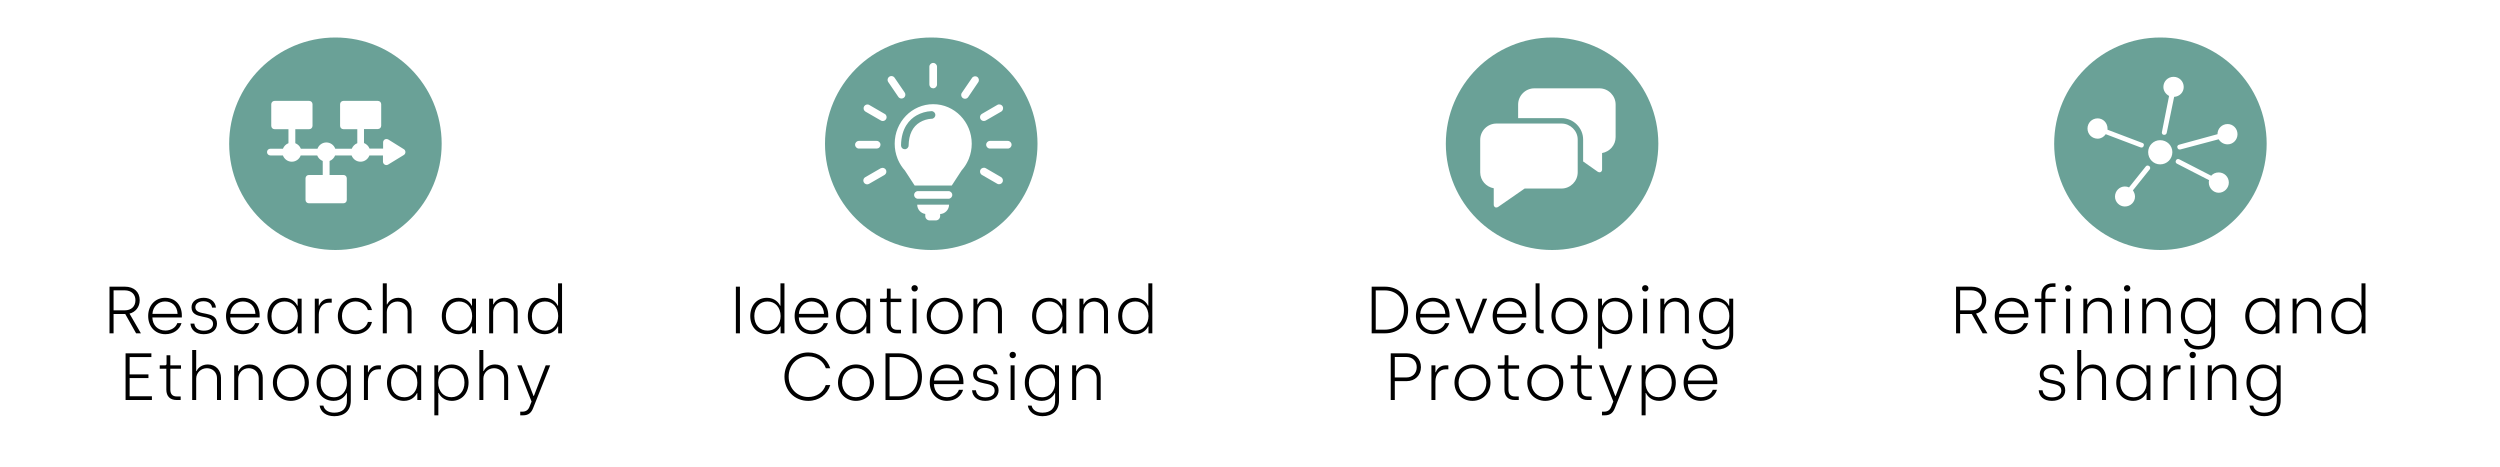 <svg width="600" height="112" viewBox="0 0 600 112" fill="none" xmlns="http://www.w3.org/2000/svg">
<path d="M26.282 80H27.258V75.36H30.058L32.666 80H33.818L31.082 75.264C32.458 74.928 33.53 73.728 33.53 72.048C33.53 70.08 32.17 68.8 29.962 68.8H26.282V80ZM27.258 74.48V69.68H29.914C31.578 69.68 32.506 70.672 32.506 72.048C32.506 73.616 31.434 74.48 29.962 74.48H27.258ZM39.69 80.208C41.642 80.208 43.098 79.104 43.562 77.552H42.554C42.186 78.624 41.034 79.328 39.706 79.328C37.818 79.328 36.618 78 36.57 76.192H43.642V75.696C43.642 73.296 42.138 71.472 39.61 71.472C37.354 71.472 35.562 73.184 35.562 75.84C35.562 78.336 37.194 80.208 39.69 80.208ZM36.586 75.328C36.682 73.536 38.042 72.352 39.61 72.352C41.29 72.352 42.538 73.424 42.618 75.328H36.586ZM48.879 80.208C50.799 80.208 52.079 79.232 52.079 77.68C52.079 74.256 46.879 76.096 46.879 73.728C46.879 72.896 47.663 72.304 48.815 72.304C50.031 72.304 50.783 72.88 50.895 73.824H51.823C51.695 72.336 50.431 71.472 48.895 71.472C47.199 71.472 45.967 72.352 45.967 73.728C45.967 76.992 51.135 75.152 51.135 77.728C51.135 78.736 50.319 79.36 48.927 79.36C47.631 79.36 46.767 78.784 46.639 77.664H45.711C45.823 79.168 46.943 80.208 48.879 80.208ZM58.37 80.208C60.322 80.208 61.778 79.104 62.242 77.552H61.234C60.866 78.624 59.714 79.328 58.386 79.328C56.498 79.328 55.298 78 55.25 76.192H62.322V75.696C62.322 73.296 60.818 71.472 58.29 71.472C56.034 71.472 54.242 73.184 54.242 75.84C54.242 78.336 55.874 80.208 58.37 80.208ZM55.266 75.328C55.362 73.536 56.722 72.352 58.29 72.352C59.97 72.352 61.218 73.424 61.298 75.328H55.266ZM68.263 80.208C70.135 80.208 71.096 78.976 71.368 78.352H71.463V80H72.391V71.68H71.431V73.36H71.335C71.031 72.624 70.023 71.472 68.2 71.472C65.816 71.472 64.183 73.28 64.183 75.856C64.183 78.4 65.816 80.208 68.263 80.208ZM68.328 79.344C66.424 79.344 65.159 77.952 65.159 75.856C65.159 73.792 66.424 72.352 68.311 72.352C70.151 72.352 71.463 73.728 71.463 75.856C71.463 77.76 70.296 79.344 68.328 79.344ZM75.548 80H76.508V75.52C76.508 73.936 77.388 72.64 78.988 72.64H79.612V71.68H78.972C77.692 71.68 76.86 72.544 76.604 73.344H76.508V71.68H75.548V80ZM85.354 80.208C87.146 80.208 88.874 79.104 89.274 77.264H88.298C87.962 78.512 86.73 79.328 85.386 79.328C83.45 79.328 82.074 77.824 82.074 75.84C82.074 73.904 83.402 72.352 85.354 72.352C86.714 72.352 87.93 73.168 88.282 74.416H89.274C88.842 72.576 87.146 71.472 85.338 71.472C82.89 71.472 81.082 73.376 81.082 75.84C81.082 78.304 82.858 80.208 85.354 80.208ZM91.869 80H92.829V74.88C92.829 73.472 93.965 72.368 95.405 72.368C96.765 72.368 97.821 73.36 97.821 74.736V80H98.781V74.672C98.781 72.896 97.565 71.472 95.629 71.472C94.269 71.472 93.293 72.208 92.925 73.056H92.829V68H91.869V80ZM110.112 80.208C111.984 80.208 112.944 78.976 113.216 78.352H113.312V80H114.24V71.68H113.28V73.36H113.184C112.88 72.624 111.872 71.472 110.048 71.472C107.664 71.472 106.032 73.28 106.032 75.856C106.032 78.4 107.664 80.208 110.112 80.208ZM110.176 79.344C108.272 79.344 107.008 77.952 107.008 75.856C107.008 73.792 108.272 72.352 110.16 72.352C112 72.352 113.312 73.728 113.312 75.856C113.312 77.76 112.144 79.344 110.176 79.344ZM117.397 80H118.357V74.944C118.357 73.52 119.429 72.368 120.901 72.368C122.245 72.368 123.285 73.36 123.285 74.736V80H124.245V74.672C124.245 72.896 123.061 71.472 121.109 71.472C119.781 71.472 118.821 72.208 118.453 73.04H118.357V71.68H117.397V80ZM130.761 80.208C132.633 80.208 133.593 78.976 133.865 78.352H133.961V80H134.889V68H133.929V73.36H133.833C133.529 72.624 132.521 71.472 130.697 71.472C128.313 71.472 126.681 73.28 126.681 75.856C126.681 78.4 128.313 80.208 130.761 80.208ZM130.825 79.344C128.921 79.344 127.657 77.952 127.657 75.856C127.657 73.792 128.921 72.352 130.809 72.352C132.649 72.352 133.961 73.728 133.961 75.856C133.961 77.76 132.793 79.344 130.825 79.344ZM30.138 96H36.458V95.104H31.114V90.736H35.626V89.856H31.114V85.696H36.33V84.8H30.138V96ZM42.369 96H43.361V95.152H42.433C41.361 95.152 40.881 94.544 40.881 93.488V88.496H43.441V87.68H40.881V85.264H39.969V87.328C39.969 87.552 39.825 87.68 39.633 87.68H38.337V88.496H39.921V93.504C39.921 95.152 40.865 96 42.369 96ZM46.126 96H47.086V90.88C47.086 89.472 48.222 88.368 49.662 88.368C51.022 88.368 52.078 89.36 52.078 90.736V96H53.038V90.672C53.038 88.896 51.822 87.472 49.886 87.472C48.526 87.472 47.55 88.208 47.182 89.056H47.086V84H46.126V96ZM56.208 96H57.168V90.944C57.168 89.52 58.24 88.368 59.712 88.368C61.056 88.368 62.096 89.36 62.096 90.736V96H63.056V90.672C63.056 88.896 61.872 87.472 59.92 87.472C58.592 87.472 57.632 88.208 57.264 89.04H57.168V87.68H56.208V96ZM69.796 96.208C72.276 96.208 74.132 94.336 74.132 91.84C74.132 89.344 72.292 87.472 69.812 87.472C67.348 87.472 65.492 89.328 65.492 91.84C65.492 94.352 67.332 96.208 69.796 96.208ZM69.796 95.328C67.876 95.328 66.468 93.856 66.468 91.84C66.468 89.856 67.876 88.352 69.796 88.352C71.732 88.352 73.14 89.84 73.14 91.84C73.14 93.856 71.732 95.328 69.796 95.328ZM80.237 99.888C82.653 99.888 84.189 98.512 84.189 96.16V87.68H83.229V89.36H83.133C82.829 88.624 81.821 87.472 79.997 87.472C77.613 87.472 75.981 89.28 75.981 91.856C75.981 94.4 77.613 96.208 80.061 96.208C81.933 96.208 82.893 94.976 83.165 94.352H83.261V96.16C83.261 97.936 82.221 99.04 80.237 99.04C78.877 99.04 77.853 98.464 77.613 97.344H76.701C76.957 98.832 78.205 99.888 80.237 99.888ZM80.125 95.344C78.221 95.344 76.957 93.952 76.957 91.856C76.957 89.792 78.221 88.352 80.109 88.352C81.949 88.352 83.261 89.728 83.261 91.856C83.261 93.76 82.093 95.344 80.125 95.344ZM87.346 96H88.306V91.52C88.306 89.936 89.186 88.64 90.786 88.64H91.41V87.68H90.77C89.49 87.68 88.658 88.544 88.402 89.344H88.306V87.68H87.346V96ZM96.96 96.208C98.832 96.208 99.792 94.976 100.064 94.352H100.16V96H101.088V87.68H100.128V89.36H100.032C99.728 88.624 98.72 87.472 96.896 87.472C94.512 87.472 92.88 89.28 92.88 91.856C92.88 94.4 94.512 96.208 96.96 96.208ZM97.024 95.344C95.12 95.344 93.856 93.952 93.856 91.856C93.856 89.792 95.12 88.352 97.008 88.352C98.848 88.352 100.16 89.728 100.16 91.856C100.16 93.76 98.992 95.344 97.024 95.344ZM104.244 99.68H105.204V94.32H105.3C105.604 95.056 106.612 96.208 108.436 96.208C110.82 96.208 112.452 94.4 112.452 91.824C112.452 89.28 110.82 87.472 108.372 87.472C106.5 87.472 105.54 88.704 105.268 89.328H105.172V87.68H104.244V99.68ZM108.324 95.328C106.484 95.328 105.172 93.952 105.172 91.824C105.172 89.92 106.34 88.336 108.308 88.336C110.212 88.336 111.476 89.728 111.476 91.824C111.476 93.888 110.212 95.328 108.324 95.328ZM115.045 96H116.005V90.88C116.005 89.472 117.141 88.368 118.581 88.368C119.941 88.368 120.997 89.36 120.997 90.736V96H121.957V90.672C121.957 88.896 120.741 87.472 118.805 87.472C117.445 87.472 116.469 88.208 116.101 89.056H116.005V84H115.045V96ZM124.856 99.68H125.528C126.872 99.68 127.528 99.024 127.96 97.92L132.04 87.68H130.968L128.136 95.024H128.04L125.192 87.68H124.136L127.576 96.368L127.096 97.584C126.792 98.368 126.264 98.8 125.352 98.8H124.856V99.68Z" fill="black"/>
<path fill-rule="evenodd" clip-rule="evenodd" d="M80.5 60C94.583 60 106 48.583 106 34.5C106 20.417 94.583 9 80.5 9C66.417 9 55 20.417 55 34.5C55 48.583 66.417 60 80.5 60ZM93.204 33.489L96.915 35.8C97.16 35.94 97.3 36.22 97.3 36.5C97.3 36.78 97.159 37.061 96.914 37.2L93.137 39.509C93.031 39.579 92.856 39.615 92.717 39.615C92.576 39.615 92.471 39.579 92.331 39.509C92.087 39.37 91.912 39.09 91.912 38.809V37.304H88.656C88.341 38.179 87.501 38.809 86.521 38.809C85.54 38.809 84.7 38.179 84.385 37.304H80.43C80.185 37.899 79.73 38.389 79.1 38.634V41.995H82.425C82.88 41.995 83.23 42.345 83.23 42.8L83.231 47.982C83.231 48.437 82.881 48.787 82.426 48.787H74.131C73.676 48.787 73.326 48.437 73.326 47.982V42.801C73.326 42.346 73.676 41.996 74.131 41.996H77.456V38.636C76.862 38.391 76.371 37.936 76.126 37.305H72.171C71.855 38.18 71.015 38.811 70.035 38.811C69.055 38.811 68.214 38.18 67.9 37.305H64.889C64.434 37.305 64.084 36.955 64.084 36.5C64.084 36.045 64.434 35.695 64.889 35.695L67.9 35.696C68.144 35.102 68.6 34.611 69.23 34.366V31.005H65.905C65.45 31.005 65.1 30.655 65.1 30.2V25.02C65.1 24.564 65.45 24.214 65.905 24.214H74.2C74.655 24.214 75.005 24.564 75.005 25.02V30.2C75.005 30.655 74.655 31.005 74.2 31.005L70.874 31.004V34.365C71.469 34.609 71.96 35.065 72.205 35.695H76.193C76.509 34.82 77.348 34.19 78.329 34.19C79.309 34.19 80.15 34.82 80.464 35.695L84.419 35.696C84.664 35.102 85.12 34.611 85.75 34.366V31.005H82.425C81.969 31.005 81.62 30.655 81.62 30.2V25.02C81.62 24.564 81.969 24.214 82.425 24.214H90.684C91.139 24.214 91.489 24.564 91.489 25.02V30.163C91.489 30.618 91.139 30.968 90.684 30.968H87.359V34.329C87.954 34.574 88.445 35.029 88.689 35.659H91.945V34.154C91.945 33.873 92.12 33.593 92.364 33.454C92.643 33.314 92.959 33.35 93.204 33.489Z" fill="#6AA197"/>
<path d="M176.61 80H177.586V68.8H176.61V80ZM184.142 80.208C186.014 80.208 186.974 78.976 187.246 78.352H187.342V80H188.27V68H187.31V73.36H187.214C186.91 72.624 185.902 71.472 184.078 71.472C181.694 71.472 180.062 73.28 180.062 75.856C180.062 78.4 181.694 80.208 184.142 80.208ZM184.206 79.344C182.302 79.344 181.038 77.952 181.038 75.856C181.038 73.792 182.302 72.352 184.19 72.352C186.03 72.352 187.342 73.728 187.342 75.856C187.342 77.76 186.174 79.344 184.206 79.344ZM194.835 80.208C196.787 80.208 198.243 79.104 198.707 77.552H197.699C197.331 78.624 196.179 79.328 194.851 79.328C192.963 79.328 191.763 78 191.715 76.192H198.787V75.696C198.787 73.296 197.283 71.472 194.755 71.472C192.499 71.472 190.707 73.184 190.707 75.84C190.707 78.336 192.339 80.208 194.835 80.208ZM191.731 75.328C191.827 73.536 193.187 72.352 194.755 72.352C196.435 72.352 197.683 73.424 197.763 75.328H191.731ZM204.728 80.208C206.6 80.208 207.56 78.976 207.832 78.352H207.928V80H208.856V71.68H207.896V73.36H207.8C207.496 72.624 206.488 71.472 204.664 71.472C202.28 71.472 200.648 73.28 200.648 75.856C200.648 78.4 202.28 80.208 204.728 80.208ZM204.792 79.344C202.888 79.344 201.624 77.952 201.624 75.856C201.624 73.792 202.888 72.352 204.776 72.352C206.616 72.352 207.928 73.728 207.928 75.856C207.928 77.76 206.76 79.344 204.792 79.344ZM215.245 80H216.237V79.152H215.309C214.237 79.152 213.757 78.544 213.757 77.488V72.496H216.317V71.68H213.757V69.264H212.845V71.328C212.845 71.552 212.701 71.68 212.509 71.68H211.213V72.496H212.797V77.504C212.797 79.152 213.741 80 215.245 80ZM219.497 69.968C219.961 69.968 220.281 69.632 220.281 69.184C220.281 68.752 219.961 68.432 219.497 68.432C219.065 68.432 218.745 68.752 218.745 69.184C218.745 69.632 219.065 69.968 219.497 69.968ZM219.001 80H219.961V71.68H219.001V80ZM226.715 80.208C229.195 80.208 231.051 78.336 231.051 75.84C231.051 73.344 229.211 71.472 226.731 71.472C224.267 71.472 222.411 73.328 222.411 75.84C222.411 78.352 224.251 80.208 226.715 80.208ZM226.715 79.328C224.795 79.328 223.387 77.856 223.387 75.84C223.387 73.856 224.795 72.352 226.715 72.352C228.651 72.352 230.059 73.84 230.059 75.84C230.059 77.856 228.651 79.328 226.715 79.328ZM233.619 80H234.579V74.944C234.579 73.52 235.651 72.368 237.123 72.368C238.467 72.368 239.507 73.36 239.507 74.736V80H240.467V74.672C240.467 72.896 239.283 71.472 237.331 71.472C236.003 71.472 235.043 72.208 234.675 73.04H234.579V71.68H233.619V80ZM251.784 80.208C253.656 80.208 254.616 78.976 254.888 78.352H254.984V80H255.912V71.68H254.952V73.36H254.856C254.552 72.624 253.544 71.472 251.72 71.472C249.336 71.472 247.704 73.28 247.704 75.856C247.704 78.4 249.336 80.208 251.784 80.208ZM251.848 79.344C249.944 79.344 248.68 77.952 248.68 75.856C248.68 73.792 249.944 72.352 251.832 72.352C253.672 72.352 254.984 73.728 254.984 75.856C254.984 77.76 253.816 79.344 251.848 79.344ZM259.069 80H260.029V74.944C260.029 73.52 261.101 72.368 262.573 72.368C263.917 72.368 264.957 73.36 264.957 74.736V80H265.917V74.672C265.917 72.896 264.733 71.472 262.781 71.472C261.453 71.472 260.493 72.208 260.125 73.04H260.029V71.68H259.069V80ZM272.433 80.208C274.305 80.208 275.265 78.976 275.537 78.352H275.633V80H276.561V68H275.601V73.36H275.505C275.201 72.624 274.193 71.472 272.369 71.472C269.985 71.472 268.353 73.28 268.353 75.856C268.353 78.4 269.985 80.208 272.433 80.208ZM272.497 79.344C270.593 79.344 269.329 77.952 269.329 75.856C269.329 73.792 270.593 72.352 272.481 72.352C274.321 72.352 275.633 73.728 275.633 75.856C275.633 77.76 274.465 79.344 272.497 79.344ZM193.983 96.208C196.543 96.208 198.543 94.704 199.263 92.416H198.175C197.551 94.256 195.903 95.28 193.983 95.28C191.311 95.28 189.279 93.216 189.279 90.4C189.279 87.616 191.311 85.52 193.983 85.52C195.919 85.52 197.567 86.56 198.207 88.384H199.263C198.511 86.128 196.559 84.592 193.983 84.592C190.687 84.592 188.271 87.12 188.271 90.4C188.271 93.712 190.671 96.208 193.983 96.208ZM205.423 96.208C207.903 96.208 209.759 94.336 209.759 91.84C209.759 89.344 207.919 87.472 205.439 87.472C202.975 87.472 201.119 89.328 201.119 91.84C201.119 94.352 202.959 96.208 205.423 96.208ZM205.423 95.328C203.503 95.328 202.095 93.856 202.095 91.84C202.095 89.856 203.503 88.352 205.423 88.352C207.359 88.352 208.767 89.84 208.767 91.84C208.767 93.856 207.359 95.328 205.423 95.328ZM212.519 96H215.655C219.127 96 221.271 93.824 221.271 90.4C221.271 87.136 219.127 84.8 215.655 84.8H212.519V96ZM213.495 95.12V85.696H215.655C218.471 85.696 220.263 87.568 220.263 90.4C220.263 93.328 218.455 95.12 215.655 95.12H213.495ZM227.271 96.208C229.223 96.208 230.679 95.104 231.143 93.552H230.135C229.767 94.624 228.615 95.328 227.287 95.328C225.399 95.328 224.199 94 224.151 92.192H231.223V91.696C231.223 89.296 229.719 87.472 227.191 87.472C224.935 87.472 223.143 89.184 223.143 91.84C223.143 94.336 224.775 96.208 227.271 96.208ZM224.167 91.328C224.263 89.536 225.623 88.352 227.191 88.352C228.871 88.352 230.119 89.424 230.199 91.328H224.167ZM236.46 96.208C238.38 96.208 239.66 95.232 239.66 93.68C239.66 90.256 234.46 92.096 234.46 89.728C234.46 88.896 235.244 88.304 236.396 88.304C237.612 88.304 238.364 88.88 238.476 89.824H239.404C239.276 88.336 238.012 87.472 236.476 87.472C234.78 87.472 233.548 88.352 233.548 89.728C233.548 92.992 238.716 91.152 238.716 93.728C238.716 94.736 237.9 95.36 236.508 95.36C235.212 95.36 234.348 94.784 234.22 93.664H233.292C233.404 95.168 234.524 96.208 236.46 96.208ZM243.039 85.968C243.503 85.968 243.823 85.632 243.823 85.184C243.823 84.752 243.503 84.432 243.039 84.432C242.607 84.432 242.287 84.752 242.287 85.184C242.287 85.632 242.607 85.968 243.039 85.968ZM242.543 96H243.503V87.68H242.543V96ZM250.208 99.888C252.624 99.888 254.16 98.512 254.16 96.16V87.68H253.2V89.36H253.104C252.8 88.624 251.792 87.472 249.968 87.472C247.584 87.472 245.952 89.28 245.952 91.856C245.952 94.4 247.584 96.208 250.032 96.208C251.904 96.208 252.864 94.976 253.136 94.352H253.232V96.16C253.232 97.936 252.192 99.04 250.208 99.04C248.848 99.04 247.824 98.464 247.584 97.344H246.672C246.928 98.832 248.176 99.888 250.208 99.888ZM250.096 95.344C248.192 95.344 246.928 93.952 246.928 91.856C246.928 89.792 248.192 88.352 250.08 88.352C251.92 88.352 253.232 89.728 253.232 91.856C253.232 93.76 252.064 95.344 250.096 95.344ZM257.317 96H258.277V90.944C258.277 89.52 259.349 88.368 260.821 88.368C262.165 88.368 263.205 89.36 263.205 90.736V96H264.165V90.672C264.165 88.896 262.981 87.472 261.029 87.472C259.701 87.472 258.741 88.208 258.373 89.04H258.277V87.68H257.317V96Z" fill="black"/>
<path fill-rule="evenodd" clip-rule="evenodd" d="M249 34.5C249 48.583 237.583 60 223.5 60C209.417 60 198 48.583 198 34.5C198 20.417 209.417 9 223.5 9C237.583 9 249 20.417 249 34.5ZM241.858 33.815H237.599C237.092 33.815 236.68 34.227 236.68 34.735C236.68 35.244 237.092 35.656 237.599 35.656H241.858C242.367 35.656 242.779 35.244 242.779 34.735C242.779 34.227 242.367 33.815 241.858 33.815ZM236.6 28.914C236.456 28.996 236.292 29.039 236.126 29.036V29.041C235.708 29.042 235.342 28.762 235.233 28.36C235.123 27.956 235.301 27.529 235.663 27.323L239.351 25.18C239.794 24.921 240.364 25.07 240.621 25.515C240.88 25.958 240.731 26.526 240.288 26.785L236.6 28.914ZM234.543 18.46C234.126 18.186 233.568 18.291 233.283 18.7L230.881 22.219H230.879C230.723 22.421 230.659 22.676 230.699 22.927C230.74 23.178 230.881 23.402 231.091 23.544C231.303 23.685 231.562 23.735 231.81 23.679C232.057 23.623 232.272 23.467 232.4 23.247L234.786 19.72C235.06 19.303 234.951 18.744 234.543 18.46ZM217.18 23.157C217.021 23.459 216.706 23.648 216.364 23.648C216.059 23.649 215.772 23.5 215.6 23.247L213.201 19.72C213.054 19.518 212.993 19.266 213.036 19.02C213.078 18.774 213.218 18.554 213.424 18.414C213.631 18.273 213.887 18.222 214.132 18.275C214.376 18.326 214.589 18.475 214.722 18.687V18.688L217.124 22.207C217.318 22.488 217.339 22.854 217.18 23.157ZM212.299 27.323L208.608 25.18C208.17 24.947 207.627 25.103 207.379 25.533C207.131 25.961 207.267 26.509 207.687 26.771L211.375 28.901C211.587 29.034 211.843 29.075 212.084 29.014C212.327 28.954 212.535 28.798 212.66 28.581C212.785 28.366 212.816 28.109 212.747 27.868C212.678 27.628 212.516 27.426 212.294 27.31L212.299 27.323ZM236.6 40.38L240.27 42.51V42.518C240.69 42.781 240.826 43.329 240.578 43.757C240.331 44.187 239.788 44.343 239.351 44.11L235.663 41.98C235.222 41.721 235.072 41.153 235.332 40.712C235.591 40.271 236.159 40.121 236.6 40.38ZM211.379 40.38L207.692 42.51C207.471 42.626 207.308 42.828 207.239 43.068C207.17 43.307 207.202 43.565 207.326 43.781C207.451 43.998 207.659 44.154 207.9 44.214C208.143 44.273 208.399 44.234 208.611 44.101L212.299 41.98C212.719 41.717 212.855 41.169 212.607 40.739C212.36 40.311 211.817 40.156 211.379 40.388V40.38ZM210.401 33.815C210.908 33.815 211.32 34.226 211.32 34.735C211.32 34.979 211.223 35.212 211.051 35.385C210.878 35.559 210.644 35.655 210.401 35.655H206.142C205.633 35.655 205.221 35.244 205.221 34.735C205.221 34.226 205.633 33.815 206.142 33.815H210.401ZM223.967 21.198C224.474 21.198 224.886 20.787 224.886 20.278V16.02C224.886 15.512 224.474 15.1 223.967 15.1C223.459 15.1 223.047 15.512 223.047 16.02V20.278C223.047 20.523 223.144 20.757 223.316 20.929C223.488 21.102 223.723 21.198 223.967 21.198ZM220.309 45.865H227.624C228.133 45.865 228.545 46.277 228.545 46.785C228.545 47.292 228.133 47.704 227.624 47.704H220.309C219.8 47.704 219.388 47.292 219.388 46.785C219.388 46.277 219.8 45.865 220.309 45.865ZM222.067 51.35V51.855C222.067 52.431 222.533 52.898 223.109 52.9H224.597C225.171 52.898 225.636 52.433 225.637 51.858V51.371C226.835 51.305 227.773 50.319 227.78 49.12H220.131C220.138 50.239 220.96 51.187 222.067 51.35ZM214.727 34.49C214.727 29.253 218.86 25.003 223.967 25.003C229.073 25.003 233.216 29.251 233.216 34.492C233.216 35.711 232.987 36.919 232.538 38.052H232.54C232.482 38.195 232.425 38.334 232.362 38.472C231.962 39.365 231.426 40.188 230.774 40.917L228.427 44.525H219.515L217.167 40.917C216.516 40.188 215.979 39.365 215.579 38.472H215.58C215.518 38.333 215.459 38.192 215.403 38.052C214.955 36.919 214.726 35.711 214.727 34.492V34.49ZM220.791 29.337C221.629 28.843 222.574 28.556 223.547 28.497L223.564 28.511C224.071 28.511 224.482 28.099 224.482 27.59C224.482 27.083 224.071 26.672 223.564 26.672C222.294 26.722 221.055 27.078 219.951 27.708C218.3 28.658 216.319 30.678 216.246 34.878C216.242 35.122 216.335 35.357 216.504 35.532C216.673 35.71 216.906 35.81 217.15 35.815C217.651 35.815 218.061 35.413 218.069 34.912V34.911C218.115 32.277 219.031 30.382 220.791 29.337Z" fill="#6AA197"/>
<path d="M329.2 80H332.336C335.808 80 337.952 77.824 337.952 74.4C337.952 71.136 335.808 68.8 332.336 68.8H329.2V80ZM330.176 79.12V69.696H332.336C335.152 69.696 336.944 71.568 336.944 74.4C336.944 77.328 335.136 79.12 332.336 79.12H330.176ZM343.952 80.208C345.904 80.208 347.36 79.104 347.824 77.552H346.816C346.448 78.624 345.296 79.328 343.968 79.328C342.08 79.328 340.88 78 340.832 76.192H347.904V75.696C347.904 73.296 346.4 71.472 343.872 71.472C341.616 71.472 339.824 73.184 339.824 75.84C339.824 78.336 341.456 80.208 343.952 80.208ZM340.848 75.328C340.944 73.536 342.304 72.352 343.872 72.352C345.552 72.352 346.8 73.424 346.88 75.328H340.848ZM352.571 80H353.611L356.923 71.68H355.867L353.131 78.832H353.035L350.299 71.68H349.275L352.571 80ZM362.366 80.208C364.318 80.208 365.774 79.104 366.238 77.552H365.23C364.862 78.624 363.71 79.328 362.382 79.328C360.494 79.328 359.294 78 359.246 76.192H366.318V75.696C366.318 73.296 364.814 71.472 362.286 71.472C360.03 71.472 358.238 73.184 358.238 75.84C358.238 78.336 359.87 80.208 362.366 80.208ZM359.262 75.328C359.358 73.536 360.718 72.352 362.286 72.352C363.966 72.352 365.214 73.424 365.294 75.328H359.262ZM369.964 80H370.476V79.152H370.124C369.724 79.152 369.5 78.88 369.5 78.448V68H368.54V78.448C368.54 79.44 369.084 80 369.964 80ZM376.644 80.208C379.124 80.208 380.98 78.336 380.98 75.84C380.98 73.344 379.14 71.472 376.66 71.472C374.196 71.472 372.34 73.328 372.34 75.84C372.34 78.352 374.18 80.208 376.644 80.208ZM376.644 79.328C374.724 79.328 373.316 77.856 373.316 75.84C373.316 73.856 374.724 72.352 376.644 72.352C378.58 72.352 379.988 73.84 379.988 75.84C379.988 77.856 378.58 79.328 376.644 79.328ZM383.549 83.68H384.509V78.32H384.605C384.909 79.056 385.917 80.208 387.741 80.208C390.125 80.208 391.757 78.4 391.757 75.824C391.757 73.28 390.125 71.472 387.677 71.472C385.805 71.472 384.845 72.704 384.573 73.328H384.477V71.68H383.549V83.68ZM387.629 79.328C385.789 79.328 384.477 77.952 384.477 75.824C384.477 73.92 385.645 72.336 387.613 72.336C389.517 72.336 390.781 73.728 390.781 75.824C390.781 77.888 389.517 79.328 387.629 79.328ZM394.846 69.968C395.31 69.968 395.63 69.632 395.63 69.184C395.63 68.752 395.31 68.432 394.846 68.432C394.414 68.432 394.094 68.752 394.094 69.184C394.094 69.632 394.414 69.968 394.846 69.968ZM394.35 80H395.31V71.68H394.35V80ZM398.479 80H399.439V74.944C399.439 73.52 400.511 72.368 401.983 72.368C403.327 72.368 404.367 73.36 404.367 74.736V80H405.327V74.672C405.327 72.896 404.143 71.472 402.191 71.472C400.863 71.472 399.903 72.208 399.535 73.04H399.439V71.68H398.479V80ZM412.019 83.888C414.435 83.888 415.971 82.512 415.971 80.16V71.68H415.011V73.36H414.915C414.611 72.624 413.603 71.472 411.779 71.472C409.395 71.472 407.763 73.28 407.763 75.856C407.763 78.4 409.395 80.208 411.843 80.208C413.715 80.208 414.675 78.976 414.947 78.352H415.043V80.16C415.043 81.936 414.003 83.04 412.019 83.04C410.659 83.04 409.635 82.464 409.395 81.344H408.483C408.739 82.832 409.987 83.888 412.019 83.888ZM411.907 79.344C410.003 79.344 408.739 77.952 408.739 75.856C408.739 73.792 410.003 72.352 411.891 72.352C413.731 72.352 415.043 73.728 415.043 75.856C415.043 77.76 413.875 79.344 411.907 79.344ZM333.775 96H334.751V91.472H337.615C339.583 91.472 341.023 90.096 341.023 88.128C341.023 86.096 339.631 84.8 337.615 84.8H333.775V96ZM334.751 90.592V85.68H337.535C339.023 85.68 340.015 86.672 340.015 88.128C340.015 89.552 339.023 90.592 337.535 90.592H334.751ZM343.54 96H344.5V91.52C344.5 89.936 345.38 88.64 346.98 88.64H347.604V87.68H346.964C345.684 87.68 344.852 88.544 344.596 89.344H344.5V87.68H343.54V96ZM353.378 96.208C355.858 96.208 357.714 94.336 357.714 91.84C357.714 89.344 355.874 87.472 353.394 87.472C350.93 87.472 349.074 89.328 349.074 91.84C349.074 94.352 350.914 96.208 353.378 96.208ZM353.378 95.328C351.458 95.328 350.05 93.856 350.05 91.84C350.05 89.856 351.458 88.352 353.378 88.352C355.314 88.352 356.722 89.84 356.722 91.84C356.722 93.856 355.314 95.328 353.378 95.328ZM363.515 96H364.507V95.152H363.579C362.507 95.152 362.027 94.544 362.027 93.488V88.496H364.587V87.68H362.027V85.264H361.115V87.328C361.115 87.552 360.971 87.68 360.779 87.68H359.483V88.496H361.067V93.504C361.067 95.152 362.011 96 363.515 96ZM370.855 96.208C373.335 96.208 375.191 94.336 375.191 91.84C375.191 89.344 373.351 87.472 370.871 87.472C368.407 87.472 366.551 89.328 366.551 91.84C366.551 94.352 368.391 96.208 370.855 96.208ZM370.855 95.328C368.935 95.328 367.527 93.856 367.527 91.84C367.527 89.856 368.935 88.352 370.855 88.352C372.791 88.352 374.199 89.84 374.199 91.84C374.199 93.856 372.791 95.328 370.855 95.328ZM380.992 96H381.984V95.152H381.056C379.984 95.152 379.504 94.544 379.504 93.488V88.496H382.064V87.68H379.504V85.264H378.592V87.328C378.592 87.552 378.448 87.68 378.256 87.68H376.96V88.496H378.544V93.504C378.544 95.152 379.488 96 380.992 96ZM384.476 99.68H385.148C386.492 99.68 387.148 99.024 387.58 97.92L391.66 87.68H390.588L387.756 95.024H387.66L384.812 87.68H383.756L387.196 96.368L386.716 97.584C386.412 98.368 385.884 98.8 384.972 98.8H384.476V99.68ZM393.987 99.68H394.947V94.32H395.043C395.347 95.056 396.355 96.208 398.179 96.208C400.563 96.208 402.195 94.4 402.195 91.824C402.195 89.28 400.563 87.472 398.115 87.472C396.243 87.472 395.283 88.704 395.011 89.328H394.915V87.68H393.987V99.68ZM398.067 95.328C396.227 95.328 394.915 93.952 394.915 91.824C394.915 89.92 396.083 88.336 398.051 88.336C399.955 88.336 401.219 89.728 401.219 91.824C401.219 93.888 399.955 95.328 398.067 95.328ZM408.196 96.208C410.148 96.208 411.604 95.104 412.068 93.552H411.06C410.692 94.624 409.54 95.328 408.212 95.328C406.324 95.328 405.124 94 405.076 92.192H412.148V91.696C412.148 89.296 410.644 87.472 408.116 87.472C405.86 87.472 404.068 89.184 404.068 91.84C404.068 94.336 405.7 96.208 408.196 96.208ZM405.092 91.328C405.188 89.536 406.548 88.352 408.116 88.352C409.796 88.352 411.044 89.424 411.124 91.328H405.092Z" fill="black"/>
<path fill-rule="evenodd" clip-rule="evenodd" d="M398 34.5C398 48.583 386.583 60 372.5 60C358.417 60 347 48.583 347 34.5C347 20.417 358.417 9 372.5 9C386.583 9 398 20.417 398 34.5ZM383.851 21.2H368.251C366.106 21.2 364.351 22.954 364.351 25.099V28.349H374.751C377.611 28.349 379.951 30.689 379.951 33.484V38.749L383.461 41.219C383.59 41.284 383.721 41.348 383.851 41.348C383.98 41.348 384.046 41.348 384.175 41.283C384.37 41.153 384.5 40.958 384.5 40.698V36.732C386.32 36.408 387.749 34.848 387.749 32.898L387.751 25.099C387.751 22.954 385.996 21.2 383.851 21.2ZM359.149 29.65H374.749C376.894 29.65 378.649 31.405 378.649 33.484V41.35C378.649 43.495 376.894 45.25 374.749 45.25L365.909 45.252L359.539 49.671L359.535 49.673C359.407 49.736 359.278 49.8 359.149 49.8C359.02 49.8 358.954 49.8 358.825 49.735C358.63 49.605 358.5 49.41 358.5 49.15L358.499 45.184C356.68 44.86 355.249 43.3 355.249 41.35V33.55C355.249 31.405 357.004 29.65 359.149 29.65Z" fill="#6AA197"/>
<path d="M469.454 80H470.43V75.36H473.23L475.838 80H476.99L474.254 75.264C475.63 74.928 476.702 73.728 476.702 72.048C476.702 70.08 475.342 68.8 473.134 68.8H469.454V80ZM470.43 74.48V69.68H473.086C474.75 69.68 475.678 70.672 475.678 72.048C475.678 73.616 474.606 74.48 473.134 74.48H470.43ZM482.862 80.208C484.814 80.208 486.27 79.104 486.734 77.552H485.726C485.358 78.624 484.206 79.328 482.878 79.328C480.99 79.328 479.79 78 479.742 76.192H486.814V75.696C486.814 73.296 485.31 71.472 482.782 71.472C480.526 71.472 478.734 73.184 478.734 75.84C478.734 78.336 480.366 80.208 482.862 80.208ZM479.758 75.328C479.854 73.536 481.214 72.352 482.782 72.352C484.462 72.352 485.71 73.424 485.79 75.328H479.758ZM489.923 80H490.883V72.496H493.363V71.68H490.883V70.64C490.883 69.584 491.443 68.848 492.627 68.848H493.315V68H492.643C491.027 68 489.923 68.976 489.923 70.624V71.68H488.355V72.496H489.923V80ZM496.364 69.968C496.828 69.968 497.148 69.632 497.148 69.184C497.148 68.752 496.828 68.432 496.364 68.432C495.932 68.432 495.612 68.752 495.612 69.184C495.612 69.632 495.932 69.968 496.364 69.968ZM495.868 80H496.828V71.68H495.868V80ZM499.997 80H500.957V74.944C500.957 73.52 502.029 72.368 503.501 72.368C504.845 72.368 505.885 73.36 505.885 74.736V80H506.845V74.672C506.845 72.896 505.661 71.472 503.709 71.472C502.381 71.472 501.421 72.208 501.053 73.04H500.957V71.68H499.997V80ZM510.497 69.968C510.961 69.968 511.281 69.632 511.281 69.184C511.281 68.752 510.961 68.432 510.497 68.432C510.065 68.432 509.745 68.752 509.745 69.184C509.745 69.632 510.065 69.968 510.497 69.968ZM510.001 80H510.961V71.68H510.001V80ZM514.131 80H515.091V74.944C515.091 73.52 516.163 72.368 517.635 72.368C518.979 72.368 520.019 73.36 520.019 74.736V80H520.979V74.672C520.979 72.896 519.795 71.472 517.843 71.472C516.515 71.472 515.555 72.208 515.187 73.04H515.091V71.68H514.131V80ZM527.671 83.888C530.087 83.888 531.623 82.512 531.623 80.16V71.68H530.663V73.36H530.567C530.263 72.624 529.255 71.472 527.431 71.472C525.047 71.472 523.415 73.28 523.415 75.856C523.415 78.4 525.047 80.208 527.495 80.208C529.367 80.208 530.327 78.976 530.599 78.352H530.695V80.16C530.695 81.936 529.655 83.04 527.671 83.04C526.311 83.04 525.287 82.464 525.047 81.344H524.135C524.391 82.832 525.639 83.888 527.671 83.888ZM527.559 79.344C525.655 79.344 524.391 77.952 524.391 75.856C524.391 73.792 525.655 72.352 527.543 72.352C529.383 72.352 530.695 73.728 530.695 75.856C530.695 77.76 529.527 79.344 527.559 79.344ZM542.94 80.208C544.812 80.208 545.772 78.976 546.044 78.352H546.14V80H547.068V71.68H546.108V73.36H546.012C545.708 72.624 544.7 71.472 542.876 71.472C540.492 71.472 538.86 73.28 538.86 75.856C538.86 78.4 540.492 80.208 542.94 80.208ZM543.004 79.344C541.1 79.344 539.836 77.952 539.836 75.856C539.836 73.792 541.1 72.352 542.988 72.352C544.828 72.352 546.14 73.728 546.14 75.856C546.14 77.76 544.972 79.344 543.004 79.344ZM550.225 80H551.185V74.944C551.185 73.52 552.257 72.368 553.729 72.368C555.073 72.368 556.113 73.36 556.113 74.736V80H557.073V74.672C557.073 72.896 555.889 71.472 553.937 71.472C552.609 71.472 551.649 72.208 551.281 73.04H551.185V71.68H550.225V80ZM563.589 80.208C565.461 80.208 566.421 78.976 566.693 78.352H566.789V80H567.717V68H566.757V73.36H566.661C566.357 72.624 565.349 71.472 563.525 71.472C561.141 71.472 559.509 73.28 559.509 75.856C559.509 78.4 561.141 80.208 563.589 80.208ZM563.653 79.344C561.749 79.344 560.485 77.952 560.485 75.856C560.485 73.792 561.749 72.352 563.637 72.352C565.477 72.352 566.789 73.728 566.789 75.856C566.789 77.76 565.621 79.344 563.653 79.344ZM492.454 96.208C494.374 96.208 495.654 95.232 495.654 93.68C495.654 90.256 490.454 92.096 490.454 89.728C490.454 88.896 491.238 88.304 492.39 88.304C493.606 88.304 494.358 88.88 494.47 89.824H495.398C495.27 88.336 494.006 87.472 492.47 87.472C490.774 87.472 489.542 88.352 489.542 89.728C489.542 92.992 494.71 91.152 494.71 93.728C494.71 94.736 493.894 95.36 492.502 95.36C491.206 95.36 490.342 94.784 490.214 93.664H489.286C489.398 95.168 490.518 96.208 492.454 96.208ZM498.536 96H499.496V90.88C499.496 89.472 500.632 88.368 502.072 88.368C503.432 88.368 504.488 89.36 504.488 90.736V96H505.448V90.672C505.448 88.896 504.232 87.472 502.296 87.472C500.936 87.472 499.96 88.208 499.592 89.056H499.496V84H498.536V96ZM511.979 96.208C513.851 96.208 514.811 94.976 515.083 94.352H515.179V96H516.107V87.68H515.147V89.36H515.051C514.747 88.624 513.739 87.472 511.915 87.472C509.531 87.472 507.899 89.28 507.899 91.856C507.899 94.4 509.531 96.208 511.979 96.208ZM512.043 95.344C510.139 95.344 508.875 93.952 508.875 91.856C508.875 89.792 510.139 88.352 512.027 88.352C513.867 88.352 515.179 89.728 515.179 91.856C515.179 93.76 514.011 95.344 512.043 95.344ZM519.263 96H520.223V91.52C520.223 89.936 521.103 88.64 522.703 88.64H523.327V87.68H522.687C521.407 87.68 520.575 88.544 520.319 89.344H520.223V87.68H519.263V96ZM526.232 85.968C526.696 85.968 527.016 85.632 527.016 85.184C527.016 84.752 526.696 84.432 526.232 84.432C525.8 84.432 525.48 84.752 525.48 85.184C525.48 85.632 525.8 85.968 526.232 85.968ZM525.736 96H526.696V87.68H525.736V96ZM529.865 96H530.825V90.944C530.825 89.52 531.897 88.368 533.369 88.368C534.713 88.368 535.753 89.36 535.753 90.736V96H536.713V90.672C536.713 88.896 535.529 87.472 533.577 87.472C532.249 87.472 531.289 88.208 530.921 89.04H530.825V87.68H529.865V96ZM543.405 99.888C545.821 99.888 547.357 98.512 547.357 96.16V87.68H546.397V89.36H546.301C545.997 88.624 544.989 87.472 543.165 87.472C540.781 87.472 539.149 89.28 539.149 91.856C539.149 94.4 540.781 96.208 543.229 96.208C545.101 96.208 546.061 94.976 546.333 94.352H546.429V96.16C546.429 97.936 545.389 99.04 543.405 99.04C542.045 99.04 541.021 98.464 540.781 97.344H539.869C540.125 98.832 541.373 99.888 543.405 99.888ZM543.293 95.344C541.389 95.344 540.125 93.952 540.125 91.856C540.125 89.792 541.389 88.352 543.277 88.352C545.117 88.352 546.429 89.728 546.429 91.856C546.429 93.76 545.261 95.344 543.293 95.344Z" fill="black"/>
<path fill-rule="evenodd" clip-rule="evenodd" d="M544 34.5C544 48.583 532.583 60 518.5 60C504.417 60 493 48.583 493 34.5C493 20.417 504.417 9 518.5 9C532.583 9 544 20.417 544 34.5ZM518.426 33.641C520.076 33.641 521.367 34.932 521.367 36.51C521.367 38.16 520.076 39.451 518.426 39.451C516.848 39.451 515.557 38.16 515.557 36.51C515.557 34.932 516.848 33.641 518.426 33.641ZM537 32.207C537 30.844 535.924 29.768 534.633 29.768C533.271 29.768 532.195 30.844 532.195 32.207L523.016 34.717C522.658 34.789 522.443 35.147 522.586 35.434C522.658 35.793 522.945 35.936 523.303 35.865L532.482 33.426C532.912 34.143 533.701 34.645 534.633 34.645C535.924 34.645 537 33.57 537 32.207ZM503.438 28.406C504.729 28.406 505.805 29.482 505.805 30.844V31.131L514.124 34.287C514.483 34.358 514.626 34.717 514.483 35.004C514.411 35.362 514.053 35.506 513.694 35.362L505.375 32.207C504.944 32.852 504.227 33.283 503.438 33.283C502.076 33.283 501 32.207 501 30.844C501 29.482 502.076 28.406 503.438 28.406ZM510.969 44.972C510.682 44.828 510.323 44.756 509.965 44.756C508.674 44.756 507.598 45.832 507.598 47.195C507.598 48.486 508.674 49.562 509.965 49.562C511.327 49.562 512.403 48.486 512.403 47.195C512.403 46.621 512.188 46.119 511.901 45.689L515.917 40.669C516.132 40.453 516.061 40.023 515.845 39.88C515.559 39.664 515.2 39.664 514.985 39.951L510.969 44.972ZM521.797 23.244L520.004 31.921C519.932 32.208 519.646 32.423 519.287 32.352C519 32.352 518.785 31.993 518.857 31.706L520.578 23.028C519.789 22.598 519.215 21.809 519.215 20.877C519.215 19.514 520.291 18.438 521.654 18.438C523.016 18.438 524.092 19.514 524.092 20.877C524.092 22.168 523.088 23.172 521.797 23.244ZM522.513 39.306L530.187 43.25C530.115 43.465 530.115 43.609 530.115 43.824C530.115 45.115 531.191 46.262 532.482 46.262C533.844 46.262 534.92 45.115 534.92 43.824C534.92 42.461 533.844 41.385 532.482 41.385C531.764 41.385 531.119 41.672 530.689 42.174L523.015 38.23C522.728 38.086 522.369 38.158 522.226 38.517C522.083 38.804 522.154 39.162 522.513 39.306Z" fill="#6AA197"/>
</svg>
